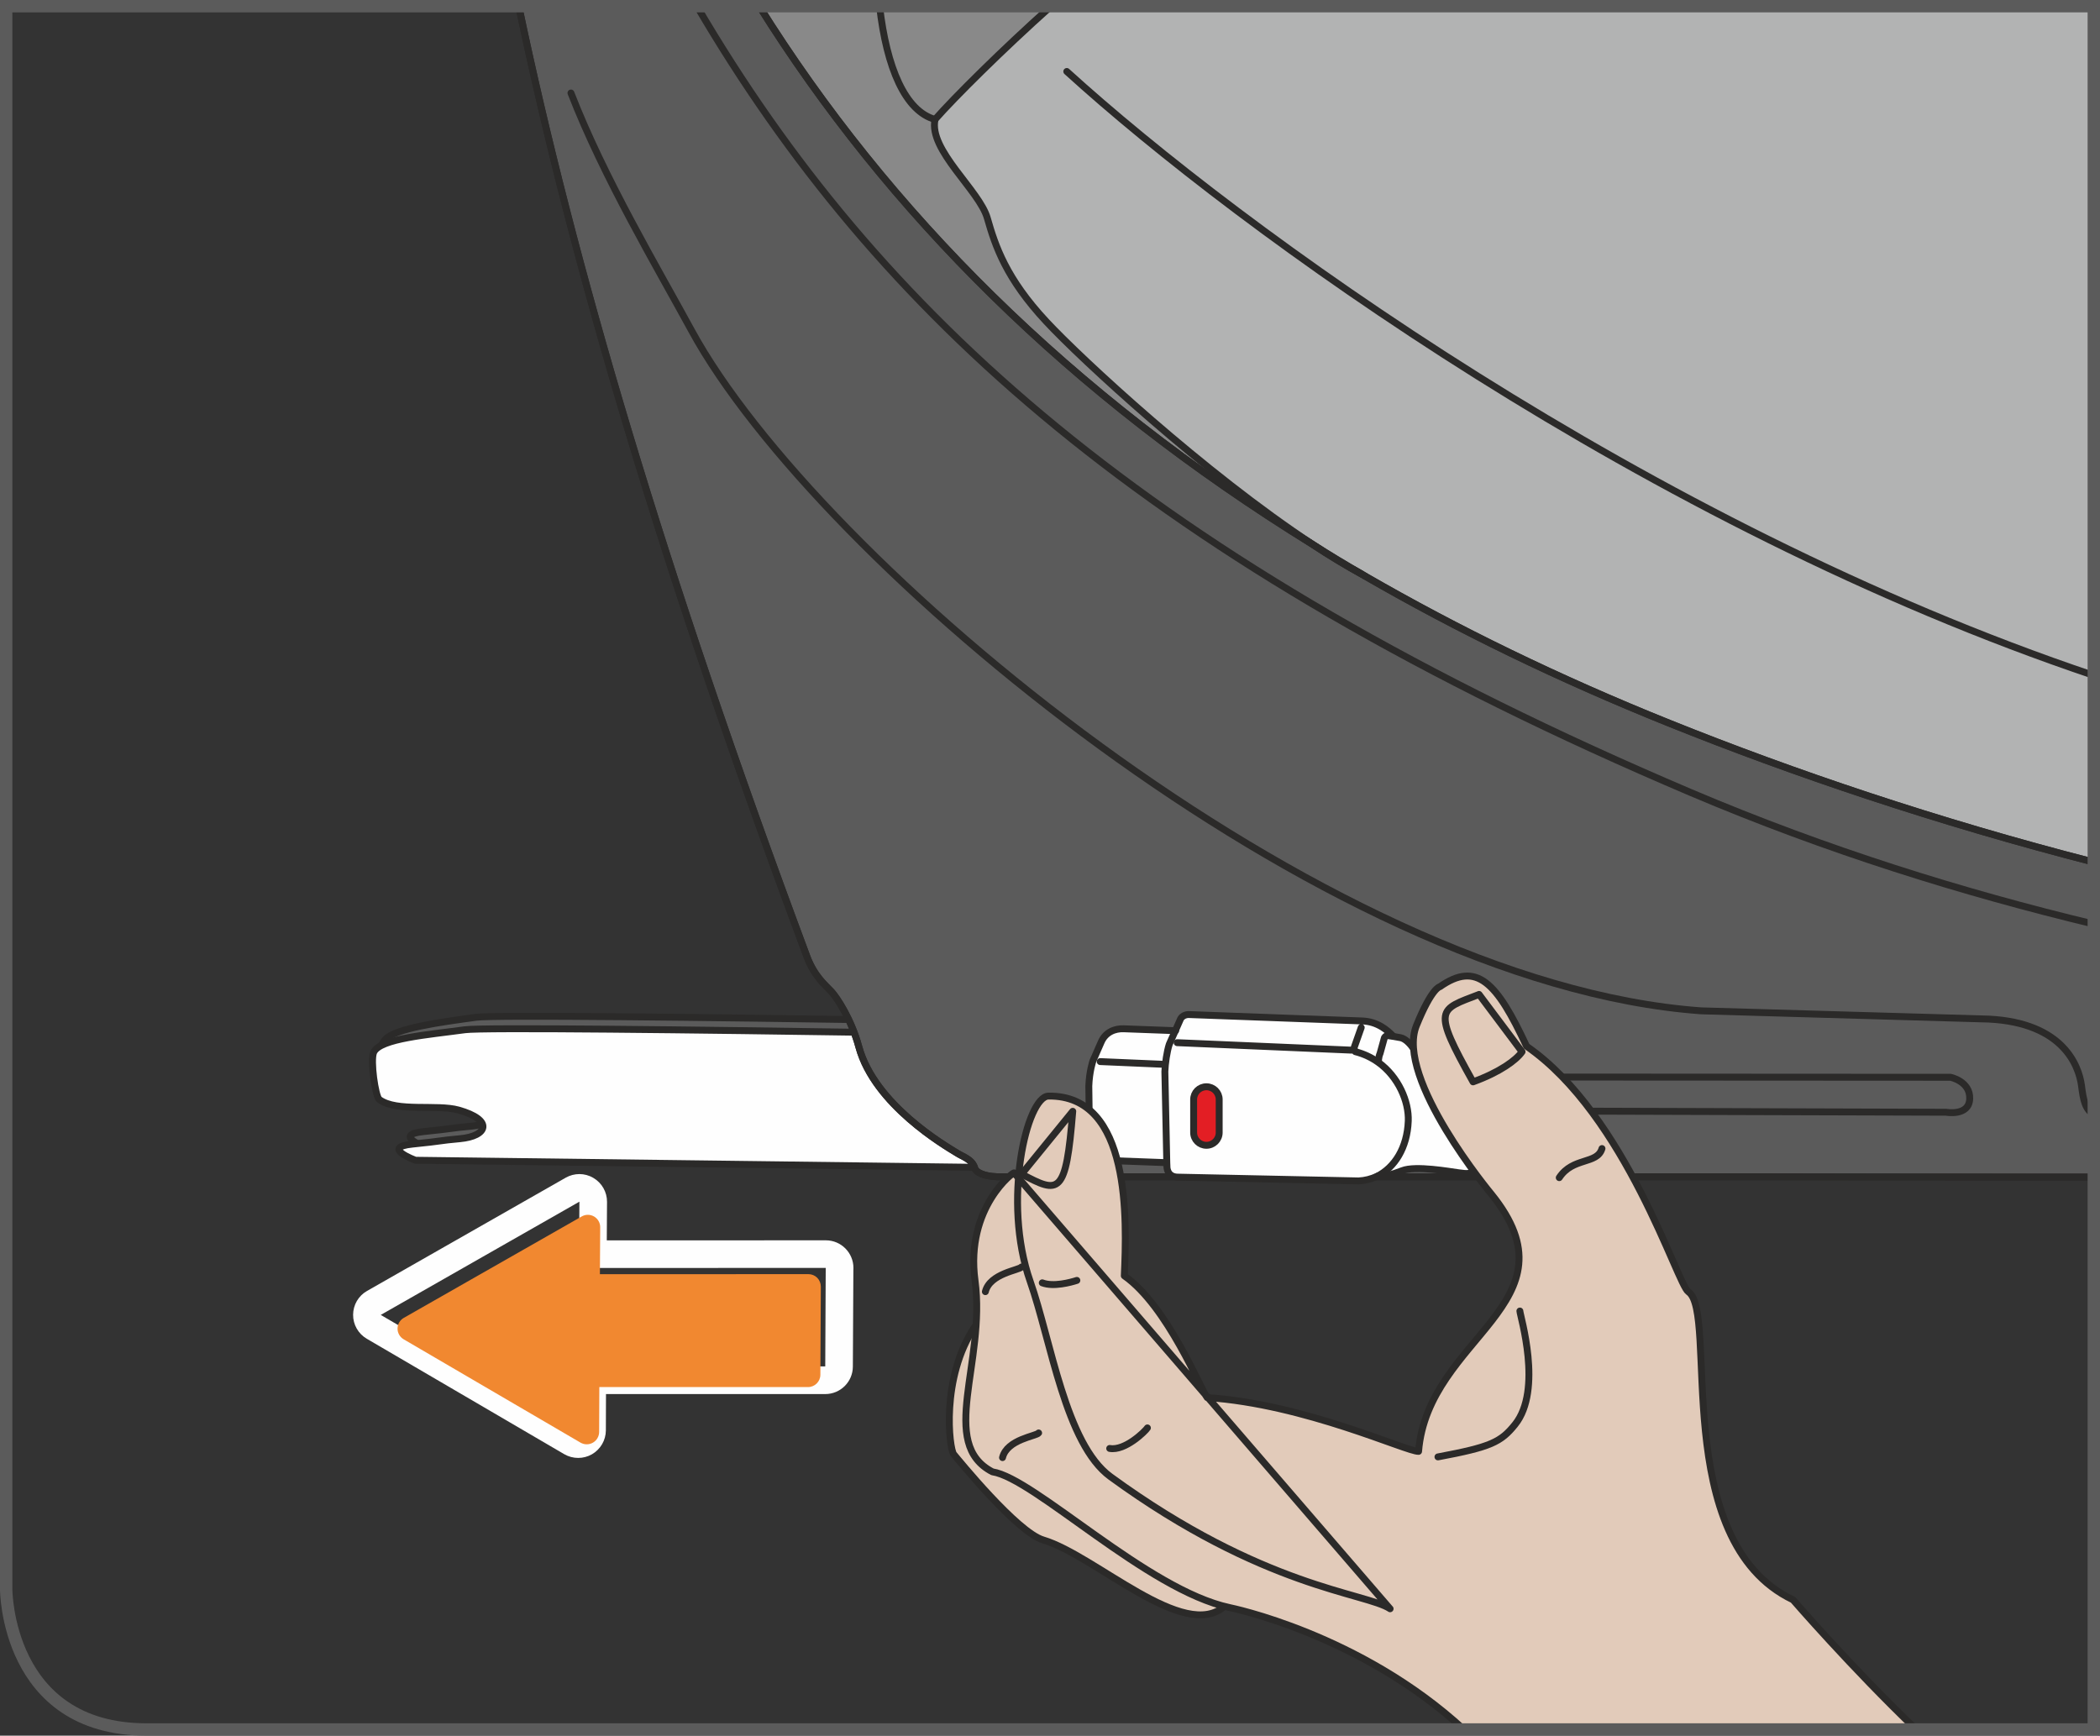 <?xml version="1.0" encoding="UTF-8"?>
<!DOCTYPE svg PUBLIC "-//W3C//DTD SVG 1.1//EN" "http://www.w3.org/Graphics/SVG/1.1/DTD/svg11.dtd">
<!-- Creator: CorelDRAW 2017 -->
<svg xmlns="http://www.w3.org/2000/svg" xml:space="preserve" width="29.929mm" height="24.741mm" version="1.1" style="shape-rendering:geometricPrecision; text-rendering:geometricPrecision; image-rendering:optimizeQuality; fill-rule:evenodd; clip-rule:evenodd"
viewBox="0 0 690.48 570.78"
 xmlns:xlink="http://www.w3.org/1999/xlink">
 <rect x="0" y="0" width="690.48" height="570.78" fill="#333333" stroke="none"/>
 <defs>
  <style type="text/css">
   <![CDATA[
    .str2 {stroke:#5B5B5B;stroke-width:4.07;stroke-miterlimit:4}
    .str1 {stroke:#2B2A29;stroke-width:2.27;stroke-linecap:round;stroke-linejoin:round;stroke-miterlimit:10}
    .str0 {stroke:#2B2A29;stroke-width:2.27;stroke-linecap:round;stroke-linejoin:round;stroke-miterlimit:4}
    .fil1 {fill:none;fill-rule:nonzero}
    .fil3 {fill:#FEFEFE;fill-rule:nonzero}
    .fil2 {fill:#B2B3B3;fill-rule:nonzero}
    .fil4 {fill:#898989;fill-rule:nonzero}
    .fil0 {fill:#5B5B5B;fill-rule:nonzero}
    .fil8 {fill:#F18830;fill-rule:nonzero}
    .fil6 {fill:#E31E24;fill-rule:nonzero}
    .fil7 {fill:#E2CBBA;fill-rule:nonzero}
    .fil5 {fill:#A3CCED;fill-rule:nonzero}
   ]]>
  </style>
 </defs>
 <g id="Слой_x0020_1">
  <path class="fil0" d="M528.96 339.99l-51.06 -1.14 -0.15 6.05c-0.05,1.46 -1.28,2.64 -2.74,2.6l-4.53 -0.12c-1.47,-0.02 -2.64,-1.29 -2.6,-2.74l0.15 -6.01 -11.65 -0.27 -0.16 5.96c-0.04,1.48 -1.28,2.65 -2.76,2.6l-4.52 -0.14c-1.46,-0.03 -2.64,-1.27 -2.6,-2.73l0.16 -5.92 -13.45 -0.28 -0.13 4.21 -4.83 -0.12 0.07 -4.24c0,0 -259.77,-4.77 -271.59,-3.17 -11.83,1.62 -26.72,3.6 -29.99,7.41 -7.07,8.28 14.44,15.25 27.83,18.98 11.69,3.26 9.68,8.59 0.53,9.44 -7.32,0.65 -4.97,0.69 -15.6,1.76 -10.62,1.07 0.98,5.32 0.98,5.32l185.74 2.33 5.28 -8.62 34.43 -0.49 145.76 3.05 17.11 -1.13 0.33 -32.64z"/>
  <path class="fil1 str0" d="M528.96 339.99l-51.06 -1.14 -0.15 6.05c-0.05,1.46 -1.28,2.64 -2.74,2.6l-4.53 -0.12c-1.47,-0.02 -2.64,-1.29 -2.6,-2.74l0.15 -6.01 -11.65 -0.27 -0.16 5.96c-0.04,1.48 -1.28,2.65 -2.76,2.6l-4.52 -0.14c-1.46,-0.03 -2.64,-1.27 -2.6,-2.73l0.16 -5.92 -13.45 -0.28 -0.13 4.21 -4.83 -0.12 0.07 -4.24c0,0 -259.77,-4.77 -271.59,-3.17 -11.83,1.62 -26.72,3.6 -29.99,7.41 -7.07,8.28 14.44,15.25 27.83,18.98 11.69,3.26 9.68,8.59 0.53,9.44 -7.32,0.65 -4.97,0.69 -15.6,1.76 -10.62,1.07 0.98,5.32 0.98,5.32l185.74 2.33 5.28 -8.62 34.43 -0.49 145.76 3.05 17.11 -1.13 0.33 -32.64z"/>
  <path class="fil2" d="M525.25 344.07l-51.06 -1.14 -0.15 6.05c-0.05,1.47 -1.29,2.64 -2.74,2.6l-4.53 -0.12c-1.46,-0.05 -2.64,-1.28 -2.6,-2.74l0.15 -6.01 -11.65 -0.26 -0.16 5.94c-0.04,1.48 -1.28,2.66 -2.76,2.61l-4.52 -0.13c-1.46,-0.03 -2.64,-1.28 -2.6,-2.75l0.16 -5.9 -13.45 -0.28 -0.14 4.21 -4.82 -0.11 0.07 -4.24c0,0 -259.77,-4.78 -271.59,-3.17 -11.83,1.63 -27.54,3.04 -29.99,7.42 -1.92,3.45 0.37,15.27 3.5,16.27 6.42,2.01 18.11,0.98 24.33,2.7 11.69,3.27 9.68,8.6 0.53,9.44 -7.32,0.66 -4.97,0.7 -15.6,1.77 -10.62,1.07 0.98,5.32 0.98,5.32l185.74 2.34 5.28 -8.63 34.43 -0.48 145.76 3.05 17.11 -1.13 0.33 -32.64z"/>
  <path class="fil3" d="M525.25 344.07l-51.06 -1.14 -0.15 6.05c-0.05,1.47 -1.29,2.64 -2.74,2.6l-4.53 -0.12c-1.46,-0.05 -2.64,-1.28 -2.6,-2.74l0.15 -6.01 -11.65 -0.26 -0.16 5.94c-0.04,1.48 -1.28,2.66 -2.76,2.61l-4.52 -0.13c-1.46,-0.03 -2.64,-1.28 -2.6,-2.75l0.16 -5.9 -13.45 -0.28 -0.14 4.21 -4.82 -0.11 0.07 -4.24c0,0 -259.77,-4.78 -271.59,-3.17 -11.83,1.63 -27.96,2.84 -29.99,7.42 -1.16,2.61 0.53,14.54 1.84,15.53 5.71,4.21 18.96,1.49 26,3.44 11.69,3.27 9.68,8.6 0.53,9.44 -7.32,0.66 -4.97,0.7 -15.6,1.77 -10.62,1.07 0.98,5.32 0.98,5.32l185.74 2.34 5.28 -8.63 34.43 -0.48 145.76 3.05 17.11 -1.13 0.33 -32.64z"/>
  <path class="fil1 str0" d="M525.25 344.07l-51.06 -1.14 -0.15 6.05c-0.05,1.47 -1.29,2.64 -2.74,2.6l-4.53 -0.12c-1.46,-0.05 -2.64,-1.28 -2.6,-2.74l0.15 -6.01 -11.65 -0.26 -0.16 5.94c-0.04,1.48 -1.28,2.66 -2.76,2.61l-4.52 -0.13c-1.46,-0.03 -2.64,-1.28 -2.6,-2.75l0.16 -5.9 -13.45 -0.28 -0.14 4.21 -4.82 -0.11 0.07 -4.24c0,0 -259.77,-4.78 -271.59,-3.17 -11.83,1.63 -27.96,2.84 -29.99,7.42 -1.16,2.61 0.53,14.54 1.84,15.53 5.71,4.21 18.96,1.49 26,3.44 11.69,3.27 9.68,8.6 0.53,9.44 -7.32,0.66 -4.97,0.7 -15.6,1.77 -10.62,1.07 0.98,5.32 0.98,5.32l185.74 2.34 5.28 -8.63 34.43 -0.48 145.76 3.05 17.11 -1.13 0.33 -32.64z"/>
  <path class="fil2" d="M307.44 39.27c6.48,-7.35 22.09,-22.87 38.14,-37.23l342.87 0 0 281.46c-51.36,-13.18 -99.08,-29.38 -139.76,-45.75 -36.2,-14.54 -69.4,-30.71 -99.93,-48.35 -0.34,-0.19 -0.6,-0.37 -0.94,-0.55 -5.44,-3.16 -10.79,-6.4 -16.05,-9.72 -35.79,-23.57 -76.36,-61.12 -87.72,-73.35 -13.29,-14.22 -16.8,-24.86 -19.41,-34 -2.53,-9.12 -19.41,-22.44 -17.21,-32.51z"/>
  <path class="fil4" d="M345.07 2.04c-16.05,14.36 -31.64,29.86 -38.11,37.21 -9.79,-2.72 -15.91,-16.93 -18.23,-37.21l56.35 0z"/>
  <path class="fil5" d="M431.77 179.13c5.26,3.33 10.61,6.56 16.07,9.72 -5.12,-2.79 -10.55,-6.04 -16.07,-9.72z"/>
  <path class="fil4" d="M344.06 105.78c11.36,12.23 51.92,49.79 87.71,73.35 -80.31,-49.55 -140.02,-109.8 -182.11,-177.09l39.54 0c2.32,20.29 8.43,34.51 18.23,37.23 -2.2,10.08 14.68,23.39 17.21,32.52 2.6,9.13 6.13,19.77 19.41,33.99z"/>
  <path class="fil0" d="M688.45 283.5c-51.36,-13.17 -99.08,-29.37 -139.76,-45.74 -36.19,-14.55 -69.39,-30.72 -99.93,-48.35 -0.34,-0.19 -0.59,-0.37 -0.93,-0.55 -5.11,-2.8 -10.56,-6.05 -16.07,-9.72 -80.32,-49.55 -140.03,-109.8 -182.11,-177.09l-79.08 0c17.6,84.08 47.1,184.81 94.77,312.6 2.46,6.53 6.17,9.43 8,11.42 1.85,1.98 6.61,9.2 9.05,18.23 5.21,19.04 28.42,32.51 32.16,34.82 1.94,1.29 5.14,2.09 5.97,5.07 0.31,1.23 2.78,2.63 7.29,2.79l222.55 0 124.57 0.11 13.51 0 0 -103.59z"/>
  <path class="fil1 str0" d="M688.45 283.5c-51.36,-13.17 -99.08,-29.37 -139.76,-45.74 -36.19,-14.55 -69.39,-30.72 -99.93,-48.35 -0.34,-0.19 -0.59,-0.37 -0.93,-0.55 -5.11,-2.8 -10.56,-6.05 -16.07,-9.72 -80.32,-49.55 -140.03,-109.8 -182.11,-177.09m-79.08 0c17.6,84.08 47.1,184.81 94.77,312.6 2.46,6.53 6.17,9.43 8,11.42 1.85,1.98 6.61,9.2 9.05,18.23 5.21,19.04 28.42,32.51 32.16,34.82 1.94,1.29 5.14,2.09 5.97,5.07 0.31,1.23 2.78,2.63 7.29,2.79l222.55 0 124.57 0.11 13.51 0"/>
  <path class="fil1 str1" d="M229.16 2.04c59,100.53 147.88,182.51 326.77,258.58 44.75,19.02 89.79,33.01 132.53,43.26"/>
  <path class="fil1 str1" d="M448.77 189.41c30.54,17.63 63.72,33.81 99.93,48.35 40.68,16.37 88.4,32.57 139.76,45.75"/>
  <path class="fil1 str1" d="M249.66 2.04c42.08,67.29 101.79,127.54 182.11,177.09 5.26,3.32 10.61,6.56 16.06,9.72"/>
  <path class="fil1 str1" d="M373.54 364.96c-2.94,-0.46 -3.93,-1.64 -3.79,-5.62 0.15,-4 4.19,-5.23 4.19,-5.23l267.4 0.15c0,0 6.52,1.31 6.3,7.09 -0.22,5.78 -7.76,4.41 -7.76,4.41l-266.34 -0.81z"/>
  <path class="fil1 str1" d="M170.58 2.04c17.59,84.08 47.09,184.81 94.76,312.59 2.45,6.52 6.17,9.45 8,11.42 1.84,1.98 6.61,9.21 9.06,18.23 5.19,19.04 28.41,32.51 32.15,34.81 1.95,1.29 5.14,2.1 5.98,5.1 0.3,1.22 2.77,2.61 7.28,2.78l222.55 0 124.56 0.11 13.52 0"/>
  <path class="fil1 str1" d="M688.45 366.51c-2.82,-1.65 -3.45,-4.62 -4.06,-9.57 -0.89,-6.54 -6.1,-20.56 -30.38,-21.81l-94.67 -2.72c-124.94,-8.98 -290.98,-148.42 -331.97,-223.74 -10.92,-20.09 -28.84,-50.23 -39.64,-78.09"/>
  <path class="fil1 str1" d="M289.21 2.04c2.32,20.29 8.44,34.51 18.23,37.23 -2.2,10.08 14.68,23.39 17.21,32.52 2.61,9.12 6.13,19.77 19.41,33.99 11.37,12.23 51.92,49.79 87.71,73.35 5.51,3.68 10.95,6.92 16.06,9.72 0.33,0.18 0.6,0.37 0.94,0.55"/>
  <path class="fil1 str1" d="M307.44 39.27c6.48,-7.35 22.09,-22.87 38.14,-37.23"/>
  <path class="fil1 str1" d="M350.76 23.5c56.69,51.6 190.77,149.2 337.69,198.62"/>
  <path class="fil3" d="M468.68 354.41c1.7,7.71 8.67,14.22 12.47,15.14l4.29 1.38c1.73,0.49 2.74,3.14 1.97,5.37l-1.44 3.77 -1.72 4.37c-0.5,1.8 -1.8,1.59 -4.65,1.21 -2.86,-0.37 -14.16,-2.43 -18.56,-0.69 -3.26,1.27 -5.8,1.95 -8.24,1.87 5.75,-2.91 9.9,-9.37 10.23,-18.22 0.23,-6.33 -3.21,-14.53 -9.87,-19.3l0.09 -0.08c0,0 -0.04,-1.56 0.53,-2.86l1.41 -5.06c0,0 0.29,-0.77 1.24,-0.73l1.65 0.23 2.49 0.44c2.77,0.62 6.4,5.53 8.12,13.15z"/>
  <path class="fil3" d="M390.83 333.63l57.08 2.11c5.04,0.19 8.24,3 10.15,4.98l0 0.1 -1.64 -0.24c-0.95,-0.03 -1.25,0.74 -1.25,0.74l-1.4 5.06c-0.57,1.29 -0.53,2.85 -0.53,2.85l-0.1 0.08c6.68,4.77 10.12,12.97 9.88,19.31 -0.33,8.84 -4.47,15.29 -10.23,18.21 -1.94,0.89 -3.96,1.42 -6.13,1.52l-59.55 -1.25c-3.47,-0.14 -3.44,-3.26 -3.44,-3.62l-0.03 -1.12 -0.63 -29.98c0.09,-2.61 0.67,-6.67 1.46,-8.99l1.99 -4.44 1.51 -3.42c0.67,-1.98 2.84,-1.89 2.84,-1.89z"/>
  <path class="fil3" d="M383.01 352.36l0.63 29.99 -0.17 0c0,0 -15.71,-0.59 -16.49,-0.63 -2.43,-0.07 -4.22,-0.84 -5.48,-2.02 -2.19,-1.91 -2.96,-4.72 -3.31,-6.99l-0.2 -15.55c0.18,-4.95 1.34,-8.29 1.34,-8.29l2.76 -6.24c1.42,-3.25 4.5,-4.44 7.37,-4.32l17 0.62 -1.99 4.45c-0.78,2.32 -1.36,6.38 -1.46,8.98z"/>
  <path class="fil1 str1" d="M386.55 338.94l-0.09 0 -17 -0.63c-2.87,-0.1 -5.95,1.08 -7.37,4.32l-2.74 6.25c0,0 -1.17,3.34 -1.35,8.29l0.21 15.55c0.35,2.28 1.11,5.07 3.3,6.98 1.26,1.17 3.05,1.94 5.49,2.03 0.78,0.03 16.47,0.61 16.47,0.61"/>
  <path class="fil1 str1" d="M458.06 340.72c-1.93,-1.98 -5.12,-4.78 -10.15,-4.98l-57.08 -2.11c0,0 -2.17,-0.09 -2.86,1.89l-1.52 3.42 -1.98 4.44c-0.78,2.33 -1.37,6.38 -1.46,8.99l0.63 29.99 0.05 1.13c-0.01,0.35 -0.03,3.47 3.43,3.61l59.55 1.25c2.17,-0.1 4.18,-0.63 6.13,-1.52 5.75,-2.9 9.9,-9.36 10.24,-18.2 0.24,-6.33 -3.2,-14.53 -9.89,-19.31 -2.2,-1.55 -4.67,-2.76 -7.52,-3.48 0,0 -0.65,-1.07 -0.18,-1.92l2.12 -6.01"/>
  <path class="fil1 str1" d="M453.23 349.23c0,0 -0.03,-1.56 0.54,-2.83l1.41 -5.09c0,0 0.29,-0.76 1.25,-0.73l1.63 0.23 2.51 0.45c2.74,0.62 6.4,5.53 8.1,13.15 1.73,7.71 8.69,14.22 12.48,15.15l4.3 1.37c1.71,0.5 2.74,3.15 1.98,5.38l-1.45 3.77 -1.73 4.37c-0.5,1.8 -1.78,1.58 -4.65,1.21 -2.84,-0.37 -14.14,-2.43 -18.56,-0.69 -3.26,1.27 -5.8,1.95 -8.24,1.86"/>
  <line class="fil1 str1" x1="444.39" y1="345.34" x2="387.05" y2= "342.88" />
  <line class="fil1 str1" x1="382.43" y1="349.99" x2="361.75" y2= "349.1" />
  <path class="fil6" d="M400.87 372.43c0,2.32 -1.88,4.2 -4.2,4.2 -2.32,0 -4.2,-1.88 -4.2,-4.2l0 -10.86c0,-2.32 1.88,-4.19 4.2,-4.19 2.32,0 4.2,1.87 4.2,4.19l0 10.86z"/>
  <path class="fil1 str1" d="M400.87 372.43c0,2.32 -1.88,4.2 -4.2,4.2 -2.32,0 -4.2,-1.88 -4.2,-4.2l0 -10.86c0,-2.32 1.88,-4.19 4.2,-4.19 2.32,0 4.2,1.87 4.2,4.19l0 10.86z"/>
  <g>
   <path class="fil3" d="M190.51 386.09c-1.55,0 -3.11,0.4 -4.5,1.19l-65.32 37.24c-2.83,1.6 -4.57,4.59 -4.59,7.85 -0.02,3.23 1.7,6.24 4.5,7.88l64.93 37.96c1.42,0.82 3,1.23 4.59,1.23 1.55,0 3.11,-0.4 4.5,-1.19 2.82,-1.63 4.57,-4.61 4.59,-7.85l0.04 -11.96 72.09 0c5,0 9.06,-4.03 9.08,-9.03l0.17 -31.74c0.02,-0.24 0.02,-0.46 0.02,-0.7 0,-5 -4.05,-9.09 -9.07,-9.09l-0.05 0 -71.98 0.02 0.08 -12.66c0.02,-3.24 -1.69,-6.25 -4.5,-7.89 -1.42,-0.84 -3,-1.26 -4.59,-1.26zm80.99 30.87l0.05 0 -0.05 0zm-80.99 -21.78l-0.14 21.8 81.13 -0.03 -0.16 32.39 -81.13 0 -0.09 21 -64.93 -37.93 65.32 -37.24z"/>
  </g>
  <path class="fil7 str0" d="M402.75 528.11c-13.31,12.07 -42.61,-16.6 -59.77,-21.7 -8.53,-2.53 -27.93,-26.42 -29.4,-28.18 -1.47,-1.77 -4.35,-25.15 6.96,-42.01l82.21 91.89z"/>
  <path class="fil7" d="M457.07 529.04c-8.01,-5.28 -41.6,-6.72 -91.96,-43.44 -14.76,-10.79 -19.48,-44.58 -26.39,-64.23 -9.29,-26.45 -1.06,-60.8 6,-60.92 27.26,-0.42 25.75,40.89 24.95,59.09 14.26,9.99 25.29,37.71 27.25,40.05 32.23,2.13 65.7,17.87 69.51,17.69 3.1,-37.8 53.09,-48.56 23.95,-84.58 0,0 -31.69,-38.02 -24.66,-55.42 5.07,-12.54 7.71,-12.8 7.71,-12.8 12.09,-8.45 18.65,-1.59 28.51,19.58 32.85,22.72 49.52,78.26 53.2,80.75 9.94,6.74 -6.48,81.78 34.41,101.29 0,0 19.41,22.43 40.51,42.65l-148.73 0c-34.24,-31.53 -77.06,-40.1 -77.06,-40.1 -27.13,-5.83 -64.2,-42.56 -77.95,-44.64 -17.97,-9.3 -2.12,-35.97 -5.73,-62.92 -3.23,-24.17 13.05,-36.04 12.85,-35.38l123.62 143.33z"/>
  <path class="fil1 str0" d="M457.07 529.04c-8.01,-5.28 -41.6,-6.72 -91.96,-43.44 -14.76,-10.79 -19.48,-44.58 -26.39,-64.23 -9.29,-26.45 -1.06,-60.8 6,-60.92 27.26,-0.42 25.75,40.89 24.95,59.09 14.26,9.99 25.29,37.71 27.25,40.05 32.23,2.13 65.7,17.87 69.51,17.69 3.1,-37.8 53.09,-48.56 23.95,-84.58 0,0 -31.69,-38.02 -24.66,-55.42 5.07,-12.54 7.71,-12.8 7.71,-12.8 12.09,-8.45 18.65,-1.59 28.51,19.58 32.85,22.72 49.52,78.26 53.2,80.75 9.94,6.74 -6.48,81.78 34.41,101.29 0,0 19.41,22.43 40.51,42.65m-148.73 0c-34.24,-31.53 -77.06,-40.1 -77.06,-40.1 -27.13,-5.83 -64.2,-42.56 -77.95,-44.64 -17.97,-9.3 -2.12,-35.97 -5.73,-62.92 -3.23,-24.17 13.05,-36.04 12.85,-35.38l123.62 143.33"/>
  <path class="fil7 str0" d="M486.32 327.02c-13.27,5.14 -15.61,4.41 -1.98,28.75 8.81,-3.19 14.19,-7.14 16.11,-9.9l-14.14 -18.86z"/>
  <path class="fil1 str0" d="M499.74 431.13c0.05,1.57 7.62,25.93 -1.62,37.35 -4.63,5.75 -7.92,7.37 -25.32,10.62"/>
  <path class="fil1 str0" d="M512.68 387.27c4.48,-6.83 12.48,-4.27 14.05,-9.57"/>
  <path class="fil7 str0" d="M335.91 386.09c12.33,6.55 14.57,7.22 16.81,-20.64l-16.81 20.64z"/>
  <path class="fil1 str0" d="M342.7 421.86c3.66,1.41 9.41,-0.16 11.37,-0.8"/>
  <path class="fil1 str0" d="M364.87 476.32c5.07,0.9 11.77,-5.72 12.4,-6.75"/>
  <path class="fil1 str0" d="M329.63 479.33c1.48,-6.05 11.24,-7.07 11.87,-8.1"/>
  <path class="fil1 str0" d="M323.99 424.76c1.48,-6.03 11.24,-7.08 11.87,-8.11"/>
  <path class="fil1 str2" d="M2.03 2.03l0 520.57c0,0 0,46.14 46.14,46.14l640.27 0 0 -566.71 -686.41 0z"/>
  <path class="fil8" d="M192.93 474.96c-0.71,0 -1.42,-0.19 -2.05,-0.55l-58.15 -33.98c-1.25,-0.73 -2.03,-2.08 -2.02,-3.54 0.01,-1.46 0.8,-2.8 2.06,-3.51l58.5 -33.35c0.63,-0.36 1.32,-0.54 2.01,-0.54 0.72,0 1.42,0.19 2.06,0.56 1.25,0.74 2.02,2.08 2.01,3.52l-0.1 15.45 68.57 -0.02c1.07,0 2.12,0.43 2.88,1.19 0.76,0.77 1.19,1.82 1.19,2.9l-0.15 29.01c-0.02,2.24 -1.83,4.04 -4.07,4.04l-68.61 0 -0.06 14.76c-0.01,1.46 -0.79,2.8 -2.05,3.52 -0.63,0.36 -1.33,0.54 -2.02,0.54z"/>
 </g>
</svg>
